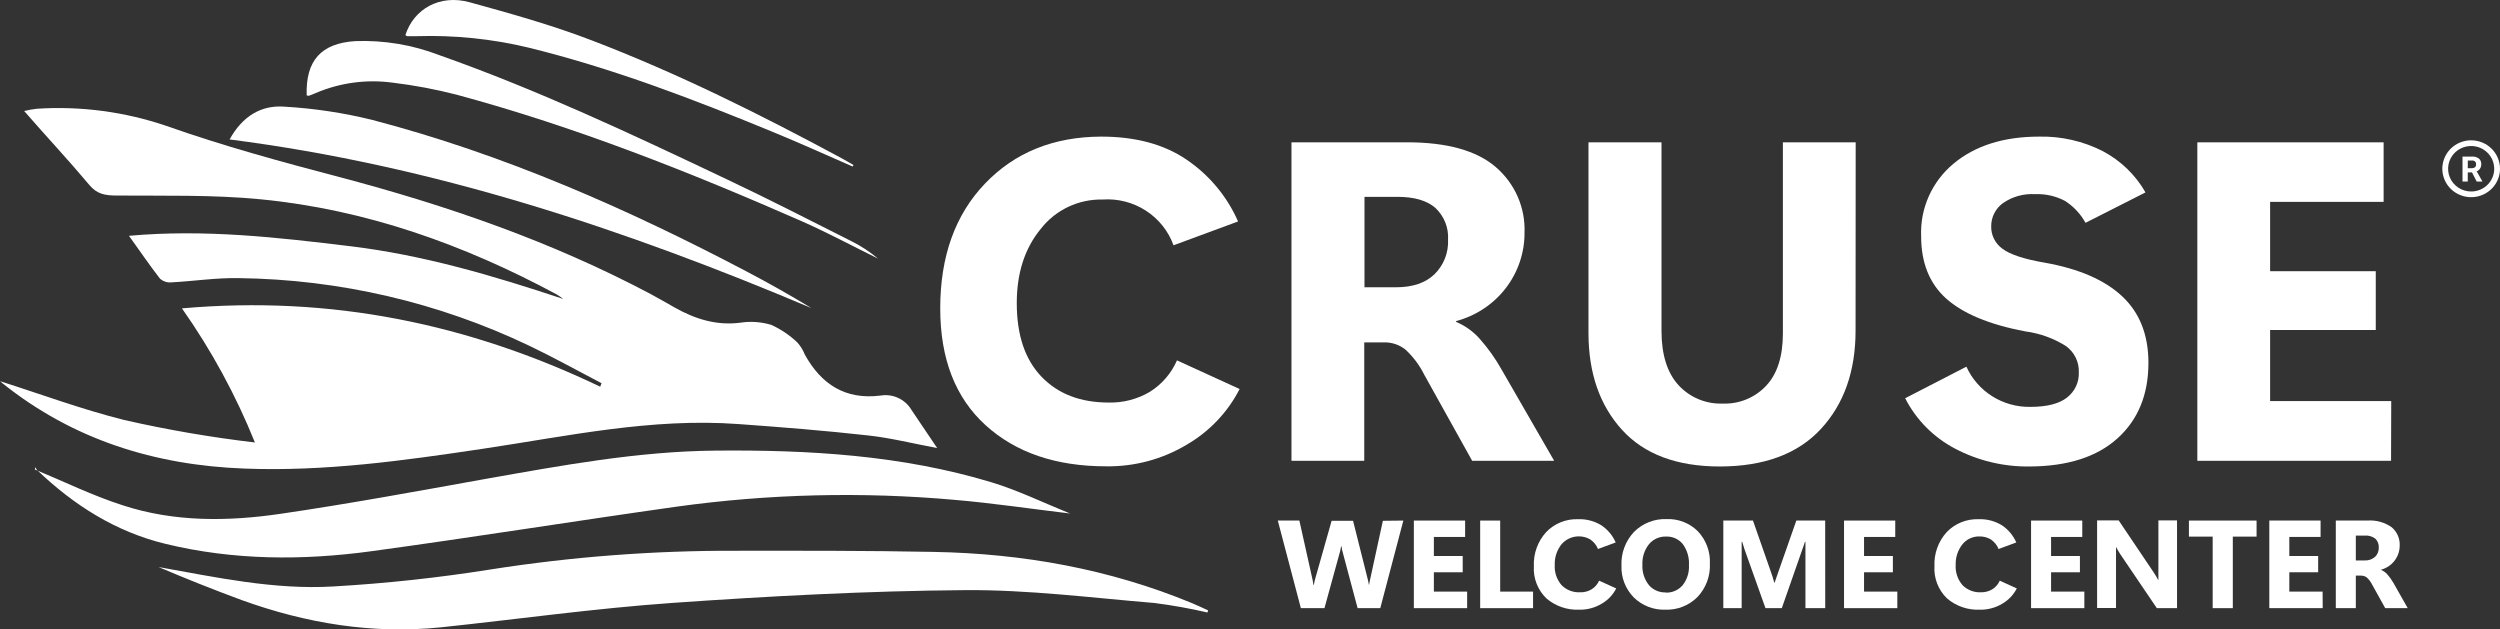 <svg width="286" height="72" viewBox="0 0 286 72" fill="none" xmlns="http://www.w3.org/2000/svg">
<rect x="0" y="0" width="286" height="72" fill="#333333" stroke="none"/>
<g clip-path="url(#clip0_51_105)">
<path d="M14.753 26.976C16.072 28.81 17.148 30.392 18.315 31.895C18.488 32.043 18.689 32.156 18.907 32.226C19.124 32.297 19.354 32.323 19.582 32.304C22.149 32.168 24.715 31.771 27.275 31.816C38.818 31.954 50.187 34.6 60.574 39.566C63.365 40.899 66.07 42.409 68.815 43.84L68.663 44.237C53.627 37.047 37.871 33.768 20.816 35.278C24.183 40.061 26.983 45.209 29.162 50.62C24.138 50.028 19.149 49.17 14.218 48.05C9.329 46.827 4.579 45.057 0.013 43.612C-0.053 43.547 0.106 43.704 0.284 43.847C8.346 50.295 17.708 53.229 27.994 53.606C37.139 53.958 46.171 52.696 55.177 51.349C64.896 49.898 74.542 47.783 84.471 48.512C89.419 48.87 94.368 49.26 99.296 49.813C101.837 50.086 104.337 50.718 107.214 51.258C106.125 49.644 105.201 48.258 104.265 46.885C103.915 46.292 103.39 45.819 102.761 45.527C102.132 45.235 101.427 45.139 100.741 45.252C96.697 45.766 93.939 43.951 92.065 40.554C91.865 40.046 91.575 39.577 91.207 39.169C90.337 38.341 89.331 37.663 88.232 37.165C87.085 36.819 85.874 36.734 84.689 36.917C81.931 37.269 79.51 36.488 77.181 35.18C76.264 34.666 75.353 34.126 74.423 33.632C63.134 27.646 51.146 23.501 38.795 20.248C32.138 18.498 25.474 16.683 19.002 14.392C14.255 12.781 9.231 12.118 4.223 12.44C3.731 12.495 3.244 12.582 2.764 12.7C5.311 15.628 7.838 18.316 10.213 21.152C11.097 22.213 12.008 22.356 13.281 22.369C18.79 22.415 24.333 22.265 29.809 22.799C41.883 23.97 53.099 27.991 63.655 33.664C63.927 33.83 64.189 34.01 64.44 34.204C56.464 31.55 48.454 29.181 40.121 28.173C31.788 27.164 23.448 26.195 14.753 26.976Z" fill="#ffffff"/>
<path d="M3.978 53.704L4.058 53.444C4.097 53.558 4.155 53.666 4.229 53.763C8.432 57.777 13.215 60.835 18.949 62.221C26.741 64.108 34.638 64.134 42.523 63.054C54.168 61.466 65.786 59.599 77.425 57.959C87.958 56.498 98.626 56.239 109.219 57.185C113.508 57.549 117.797 58.193 122.415 58.746C119.215 57.445 116.371 56.059 113.363 55.155C103.103 52.064 92.494 51.453 81.859 51.55C72.965 51.628 64.223 53.255 55.467 54.803C47.689 56.202 39.916 57.634 32.105 58.779C26.068 59.664 19.952 59.735 14.073 57.816C10.622 56.716 7.337 55.096 3.978 53.704Z" fill="#ffffff"/>
<path d="M138.131 70.068L138.21 69.827C137.59 69.547 136.983 69.254 136.356 68.994C126.908 65.09 117.005 63.32 106.805 63.138C99.263 62.989 91.716 63.002 84.168 63.008C74.785 62.977 65.414 63.691 56.147 65.142C50.165 66.095 44.138 66.747 38.089 67.094C31.359 67.485 24.755 66.053 18.137 64.869C21.291 66.209 24.465 67.472 27.684 68.662C35.034 71.31 42.595 72.566 50.44 71.766C59.255 70.835 68.049 69.599 76.884 68.975C88.021 68.194 99.191 67.602 110.348 67.511C117.605 67.452 124.823 68.382 132.054 68.981C134.097 69.241 136.125 69.604 138.131 70.068Z" fill="#ffffff"/>
<path d="M26.266 15.954C49.602 18.934 71.48 26.221 92.844 35.252C90.411 33.781 87.942 32.387 85.434 31.068C71.731 23.859 57.599 17.639 42.549 13.709C39.259 12.9 35.899 12.395 32.514 12.2C29.888 12.011 27.744 13.273 26.266 15.954Z" fill="#ffffff"/>
<path d="M35.087 10.918C35.179 10.918 35.278 10.976 35.351 10.95C35.615 10.859 35.865 10.755 36.116 10.645C38.88 9.464 41.92 9.052 44.904 9.454C47.369 9.751 49.812 10.21 52.215 10.827C65.865 14.509 78.962 19.708 91.867 25.375C94.784 26.676 97.594 28.179 100.444 29.585C99.536 28.824 98.542 28.169 97.482 27.633C92.692 25.219 87.915 22.766 83.066 20.476C72.298 15.362 61.504 10.274 50.229 6.298C47.177 5.126 43.915 4.583 40.642 4.704C36.75 4.951 34.948 6.923 35.087 10.918Z" fill="#ffffff"/>
<path d="M97.541 19.051L97.64 18.882C97.178 18.615 96.723 18.342 96.255 18.088C86.965 13.084 77.524 8.374 67.647 4.6C63.121 2.863 58.41 1.549 53.732 0.26C50.341 -0.677 47.346 0.995 46.376 4.014C46.448 4.053 46.521 4.132 46.6 4.138C46.963 4.138 47.332 4.138 47.702 4.138C51.984 4.005 56.265 4.442 60.429 5.439C70.101 7.814 79.351 11.36 88.522 15.14C91.551 16.383 94.539 17.743 97.541 19.051Z" fill="#ffffff"/>
<path d="M141.812 44.504C140.458 47.152 138.36 49.361 135.769 50.867C132.989 52.536 129.786 53.396 126.532 53.346C120.792 53.346 116.195 51.776 112.743 48.636C109.29 45.495 107.563 41.042 107.563 35.278C107.563 29.331 109.268 24.575 112.677 21.009C116.086 17.444 120.515 15.65 125.965 15.628C129.884 15.628 133.128 16.496 135.696 18.231C138.318 19.997 140.377 22.461 141.634 25.336L134.251 28.062C133.664 26.435 132.552 25.043 131.087 24.097C129.622 23.151 127.883 22.704 126.136 22.825C124.776 22.797 123.428 23.085 122.202 23.666C120.975 24.247 119.905 25.104 119.076 26.169C117.234 28.394 116.314 31.235 116.319 34.692C116.319 38.336 117.264 41.14 119.156 43.105C121.047 45.07 123.607 46.052 126.835 46.052C128.484 46.09 130.11 45.669 131.526 44.836C132.913 43.971 134.001 42.712 134.647 41.225L141.812 44.504Z" fill="#ffffff"/>
<path d="M177.797 52.715H168.415L162.925 42.851C162.394 41.783 161.672 40.818 160.794 40.001C160.094 39.438 159.21 39.142 158.307 39.169H156.07V52.715H147.744V16.279H160.939C165.527 16.279 168.916 17.22 171.106 19.103C172.192 20.033 173.052 21.192 173.623 22.494C174.194 23.795 174.462 25.207 174.405 26.624C174.416 28.924 173.654 31.163 172.239 32.991C170.823 34.819 168.833 36.134 166.58 36.729V36.826C167.589 37.25 168.49 37.888 169.22 38.694C170.221 39.812 171.092 41.036 171.819 42.344L177.797 52.715ZM156.097 22.519V32.864H159.706C161.61 32.864 163.077 32.367 164.106 31.374C164.629 30.858 165.037 30.241 165.304 29.561C165.571 28.881 165.691 28.153 165.657 27.424C165.699 26.751 165.592 26.077 165.342 25.448C165.092 24.82 164.707 24.253 164.212 23.788C163.249 22.942 161.797 22.519 159.857 22.519H156.097Z" fill="#ffffff"/>
<path d="M212.277 37.822C212.277 42.459 210.957 46.206 208.318 49.065C205.679 51.923 201.828 53.357 196.765 53.366C191.83 53.366 188.091 51.965 185.549 49.163C183.007 46.36 181.731 42.686 181.722 38.141V16.279H190.075V37.835C190.075 40.559 190.719 42.63 192.008 44.048C192.645 44.747 193.429 45.298 194.306 45.665C195.183 46.032 196.13 46.204 197.082 46.169C198.012 46.203 198.939 46.037 199.797 45.684C200.656 45.33 201.427 44.796 202.057 44.12C203.328 42.758 203.963 40.763 203.963 38.134V16.279H212.29L212.277 37.822Z" fill="#ffffff"/>
<path d="M217.951 45.558L224.957 41.947C225.584 43.338 226.612 44.516 227.913 45.334C229.214 46.152 230.731 46.574 232.274 46.547C234.148 46.547 235.54 46.196 236.451 45.493C236.898 45.151 237.255 44.709 237.493 44.203C237.73 43.697 237.841 43.142 237.817 42.584C237.838 42.003 237.714 41.426 237.457 40.903C237.199 40.38 236.815 39.928 236.339 39.585C234.923 38.695 233.326 38.122 231.661 37.906C227.57 37.126 224.566 35.876 222.648 34.159C220.73 32.441 219.774 30.055 219.778 27.002C219.716 25.434 220.018 23.873 220.661 22.437C221.303 21.002 222.27 19.73 223.486 18.719C225.963 16.659 229.228 15.628 233.284 15.628C235.805 15.575 238.3 16.143 240.541 17.281C242.599 18.365 244.3 20.006 245.444 22.011L238.582 25.492C238.026 24.477 237.22 23.616 236.24 22.987C235.196 22.432 234.02 22.165 232.835 22.213C231.51 22.127 230.196 22.494 229.114 23.254C228.704 23.557 228.372 23.95 228.143 24.402C227.914 24.853 227.794 25.352 227.794 25.857C227.777 26.361 227.885 26.862 228.11 27.316C228.334 27.769 228.667 28.162 229.081 28.459C229.939 29.11 231.549 29.643 233.897 30.047C237.817 30.741 240.777 32.025 242.778 33.898C244.779 35.772 245.78 38.31 245.78 41.511C245.78 45.133 244.603 48.009 242.25 50.139C239.897 52.268 236.548 53.344 232.202 53.366C229.224 53.409 226.284 52.706 223.658 51.323C221.196 50.029 219.202 48.015 217.951 45.558Z" fill="#ffffff"/>
<path d="M273.537 52.715H251.375V16.279H272.686V23.091H259.701V31.023H271.788V37.75H259.701V45.883H273.557L273.537 52.715Z" fill="#ffffff"/>
<path d="M160.543 59.553L157.904 69.573H155.311L153.629 63.268C153.589 63.142 153.556 63.014 153.53 62.885C153.53 62.78 153.484 62.644 153.457 62.481H153.424C153.398 62.646 153.372 62.783 153.345 62.891C153.345 63.002 153.286 63.125 153.253 63.268L151.518 69.573H148.819L146.18 59.553H148.648L150.112 66.118L150.185 66.463C150.185 66.554 150.231 66.71 150.264 66.918H150.304C150.343 66.71 150.37 66.561 150.389 66.476C150.409 66.391 150.442 66.268 150.495 66.086L152.336 59.579H154.79L156.453 66.196L156.532 66.528C156.532 66.613 156.578 66.749 156.618 66.931C156.651 66.743 156.677 66.606 156.69 66.522C156.704 66.437 156.73 66.32 156.77 66.157L158.201 59.579L160.543 59.553Z" fill="#ffffff"/>
<path d="M167.841 69.573H161.744V59.553H167.61V61.427H164.034V63.607H167.333V65.468H164.034V67.68H167.841V69.573Z" fill="#ffffff"/>
<path d="M175.382 69.573H169.332V59.553H171.621V67.68H175.382V69.573Z" fill="#ffffff"/>
<path d="M184.896 67.315C184.524 68.045 183.947 68.653 183.233 69.066C182.469 69.525 181.588 69.762 180.693 69.749C179.305 69.815 177.946 69.349 176.899 68.448C176.409 67.971 176.028 67.396 175.783 66.762C175.537 66.128 175.432 65.449 175.474 64.771C175.408 63.338 175.915 61.936 176.886 60.867C177.353 60.381 177.92 59.998 178.549 59.744C179.179 59.49 179.855 59.372 180.535 59.397C181.48 59.362 182.413 59.609 183.213 60.106C183.93 60.593 184.493 61.27 184.836 62.058L182.811 62.806C182.631 62.361 182.321 61.979 181.92 61.707C181.39 61.403 180.767 61.294 180.163 61.4C179.559 61.506 179.013 61.82 178.621 62.286C178.098 62.958 177.83 63.788 177.863 64.635C177.811 65.476 178.093 66.304 178.648 66.945C178.921 67.219 179.251 67.434 179.615 67.574C179.979 67.715 180.369 67.777 180.759 67.758C181.223 67.775 181.682 67.657 182.079 67.419C182.459 67.183 182.758 66.838 182.936 66.43L184.896 67.315Z" fill="#ffffff"/>
<path d="M190.517 69.749C189.851 69.771 189.186 69.659 188.566 69.418C187.945 69.178 187.381 68.814 186.908 68.35C186.434 67.868 186.064 67.296 185.822 66.668C185.579 66.04 185.468 65.371 185.496 64.7C185.465 63.997 185.576 63.296 185.822 62.636C186.068 61.976 186.444 61.37 186.928 60.855C187.413 60.364 187.997 59.98 188.643 59.726C189.289 59.473 189.981 59.356 190.675 59.384C191.337 59.359 191.996 59.472 192.611 59.714C193.226 59.956 193.782 60.322 194.245 60.789C194.711 61.286 195.072 61.869 195.306 62.505C195.541 63.14 195.644 63.816 195.611 64.492C195.642 65.189 195.532 65.885 195.288 66.54C195.043 67.194 194.668 67.794 194.185 68.304C193.708 68.782 193.136 69.157 192.505 69.405C191.873 69.654 191.197 69.771 190.517 69.749ZM190.557 67.797C190.921 67.81 191.283 67.742 191.616 67.597C191.95 67.453 192.246 67.237 192.483 66.964C193.005 66.306 193.266 65.482 193.216 64.648C193.268 63.789 193.019 62.939 192.51 62.24C192.283 61.962 191.994 61.739 191.666 61.59C191.337 61.441 190.978 61.37 190.616 61.382C190.239 61.367 189.864 61.439 189.52 61.593C189.176 61.746 188.874 61.977 188.637 62.266C188.114 62.933 187.85 63.761 187.891 64.602C187.845 65.444 188.11 66.274 188.637 66.938C188.872 67.211 189.167 67.428 189.499 67.573C189.832 67.717 190.194 67.785 190.557 67.771V67.797Z" fill="#ffffff"/>
<path d="M208.806 69.573H206.543V63.581C206.543 63.32 206.543 63.073 206.543 62.826C206.543 62.579 206.543 62.299 206.543 61.993H206.484C206.431 62.143 206.385 62.286 206.345 62.41L206.22 62.761L203.838 69.573H201.971L199.569 62.832C199.523 62.696 199.483 62.572 199.457 62.468C199.431 62.364 199.378 62.201 199.312 61.993H199.246C199.246 62.403 199.246 62.767 199.246 63.086C199.246 63.405 199.246 63.737 199.246 64.03V69.573H197.148V59.553H200.539L202.617 65.494C202.69 65.702 202.749 65.891 202.802 66.047L202.974 66.645H203.02C203.106 66.398 203.172 66.196 203.224 66.053C203.277 65.91 203.337 65.715 203.422 65.481L205.501 59.553H208.8L208.806 69.573Z" fill="#ffffff"/>
<path d="M217.053 69.573H210.957V59.553H216.816V61.427H213.246V63.607H216.545V65.468H213.246V67.68H217.053V69.573Z" fill="#ffffff"/>
<path d="M230.724 67.315C230.35 68.043 229.773 68.651 229.061 69.066C228.297 69.525 227.416 69.762 226.521 69.749C225.133 69.815 223.774 69.349 222.727 68.448C222.237 67.971 221.856 67.396 221.611 66.762C221.365 66.128 221.26 65.449 221.302 64.771C221.236 63.339 221.74 61.938 222.708 60.867C223.176 60.381 223.744 59.998 224.375 59.744C225.005 59.491 225.683 59.372 226.363 59.397C227.308 59.363 228.241 59.61 229.041 60.106C229.758 60.593 230.321 61.27 230.665 62.058L228.639 62.806C228.459 62.361 228.149 61.979 227.748 61.707C227.35 61.472 226.892 61.355 226.429 61.368C226.055 61.362 225.686 61.442 225.349 61.601C225.012 61.76 224.718 61.995 224.489 62.286C223.966 62.958 223.698 63.788 223.73 64.635C223.679 65.476 223.96 66.304 224.515 66.945C224.789 67.219 225.119 67.434 225.483 67.574C225.847 67.715 226.236 67.777 226.627 67.758C227.08 67.768 227.526 67.651 227.913 67.419C228.294 67.183 228.593 66.838 228.771 66.43L230.724 67.315Z" fill="#ffffff"/>
<path d="M238.45 69.573H232.354V59.553H238.212V61.427H234.643V63.607H237.942V65.468H234.643V67.68H238.45V69.573Z" fill="#ffffff"/>
<path d="M249.052 69.573H246.743L242.554 63.392L242.257 62.904C242.189 62.792 242.128 62.677 242.072 62.559C242.072 62.735 242.072 62.956 242.072 63.21C242.072 63.464 242.072 63.795 242.072 64.16V69.554H239.908V59.534H242.376L246.407 65.52L246.664 65.93C246.743 66.066 246.822 66.203 246.888 66.339H246.921C246.921 66.222 246.921 66.053 246.921 65.819C246.921 65.585 246.921 65.305 246.921 64.967V59.534H249.052V69.573Z" fill="#ffffff"/>
<path d="M258.151 61.388H255.433V69.573H253.13V61.388H250.412V59.553H258.151V61.388Z" fill="#ffffff"/>
<path d="M265.718 69.573H259.609V59.553H265.474V61.427H261.898V63.607H265.197V65.468H261.898V67.68H265.705L265.718 69.573Z" fill="#ffffff"/>
<path d="M275.444 69.573H272.87L271.366 66.866C271.218 66.572 271.02 66.306 270.779 66.079C270.592 65.931 270.359 65.851 270.119 65.851H269.506V69.573H267.216V59.553H270.825C271.821 59.476 272.813 59.751 273.623 60.328C273.921 60.584 274.157 60.902 274.313 61.261C274.47 61.619 274.543 62.007 274.526 62.397C274.531 63.031 274.321 63.648 273.93 64.153C273.54 64.656 272.991 65.018 272.369 65.181C272.648 65.299 272.897 65.474 273.101 65.695C273.375 66.003 273.614 66.339 273.814 66.697L275.444 69.573ZM269.506 61.271V64.114H270.495C270.715 64.129 270.936 64.1 271.144 64.029C271.352 63.959 271.545 63.849 271.709 63.704C271.853 63.562 271.965 63.392 272.037 63.205C272.11 63.018 272.142 62.818 272.132 62.618C272.141 62.434 272.11 62.25 272.042 62.078C271.974 61.906 271.869 61.751 271.736 61.622C271.395 61.363 270.97 61.238 270.541 61.271H269.506Z" fill="#ffffff"/>
<path d="M282.701 16.051C282.049 16.051 281.411 16.242 280.868 16.6C280.326 16.957 279.903 17.465 279.653 18.06C279.404 18.654 279.338 19.308 279.466 19.939C279.593 20.57 279.907 21.15 280.368 21.605C280.83 22.06 281.418 22.37 282.058 22.495C282.697 22.621 283.361 22.556 283.964 22.31C284.566 22.064 285.082 21.647 285.444 21.112C285.807 20.577 286 19.948 286 19.305C286 18.442 285.652 17.614 285.034 17.004C284.415 16.394 283.576 16.051 282.701 16.051ZM282.701 21.907C282.179 21.907 281.669 21.755 281.235 21.468C280.801 21.183 280.463 20.776 280.263 20.3C280.063 19.825 280.011 19.302 280.113 18.797C280.215 18.292 280.466 17.828 280.835 17.464C281.204 17.1 281.674 16.852 282.186 16.752C282.698 16.652 283.229 16.703 283.711 16.9C284.193 17.097 284.605 17.431 284.895 17.859C285.185 18.287 285.34 18.79 285.34 19.305C285.34 19.995 285.062 20.657 284.567 21.145C284.072 21.633 283.401 21.907 282.701 21.907ZM282.787 19.721H282.312V20.768H281.711V17.912H282.787C283.069 17.893 283.349 17.971 283.579 18.133C283.673 18.213 283.748 18.313 283.796 18.426C283.844 18.539 283.865 18.662 283.856 18.784C283.863 18.956 283.817 19.126 283.724 19.272C283.634 19.42 283.497 19.534 283.334 19.597L283.994 20.768H283.334L282.793 19.714M282.312 19.239H282.793C282.92 19.247 283.045 19.207 283.143 19.129C283.186 19.087 283.219 19.035 283.239 18.979C283.26 18.923 283.267 18.863 283.262 18.804C283.269 18.744 283.263 18.685 283.243 18.628C283.224 18.572 283.192 18.521 283.15 18.478C283.102 18.436 283.045 18.403 282.984 18.383C282.923 18.363 282.858 18.355 282.793 18.361H282.318L282.312 19.239Z" fill="#ffffff"/>
</g>
<defs>
<clipPath id="clip0_51_105">
<rect width="286" height="72" fill="white"/>
</clipPath>
</defs>
</svg>
